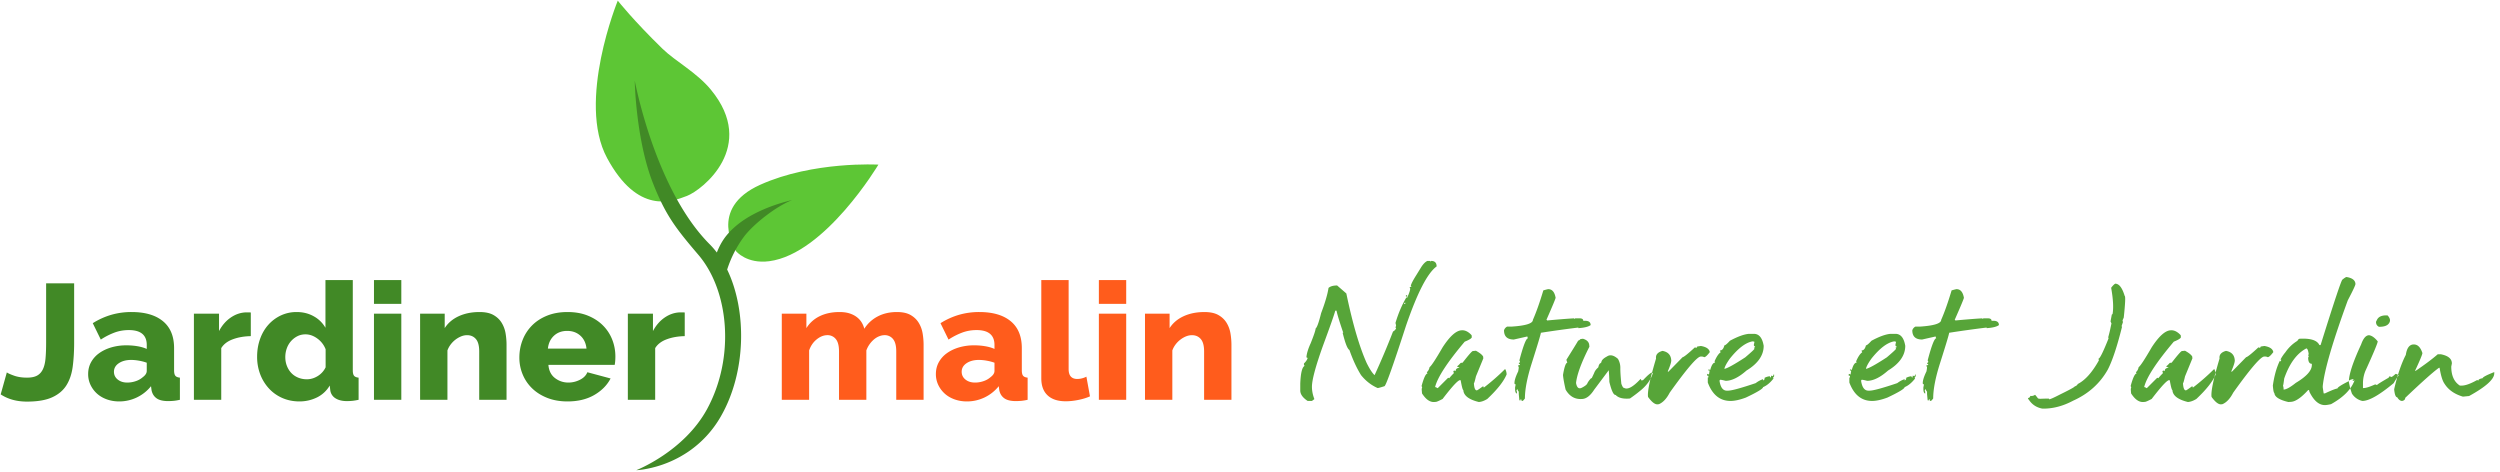 <svg viewBox="0 0 318 60" xmlns="http://www.w3.org/2000/svg"><g fill="none" fill-rule="evenodd"><path d="M.87 47.369c.144.111.452.25.923.417.47.167 1.018.25 1.64.25.537 0 .964-.086 1.283-.26s.565-.442.738-.803c.174-.362.287-.824.337-1.388.051-.563.076-1.234.076-2.013V36.04h3.564v7.532c0 1.127-.061 2.152-.184 3.077-.124.925-.392 1.714-.804 2.368-.413.654-1.018 1.162-1.815 1.523-.797.362-1.862.543-3.195.543-1.303 0-2.419-.306-3.346-.918l.782-2.796zm14.298 3.693c-.565 0-1.09-.087-1.575-.261s-.902-.417-1.25-.73-.623-.682-.826-1.106a3.174 3.174 0 0 1-.304-1.387c0-.543.12-1.037.359-1.482a3.438 3.438 0 0 1 1.01-1.147c.435-.32.95-.57 1.543-.751a6.773 6.773 0 0 1 1.978-.271c.478 0 .941.038 1.39.114.45.077.84.192 1.174.345v-.501c0-1.266-.76-1.899-2.282-1.899-.623 0-1.217.101-1.782.303a8.694 8.694 0 0 0-1.782.907L11.8 41.11a9.294 9.294 0 0 1 2.347-1.064 9.2 9.2 0 0 1 2.586-.355c1.724 0 3.057.39 3.998 1.169.942.779 1.413 1.92 1.413 3.421v2.817c0 .333.054.566.163.699.108.132.3.212.576.24v2.816c-.305.07-.58.115-.826.136-.246.02-.471.03-.674.03-.652 0-1.144-.12-1.478-.364-.333-.244-.543-.588-.63-1.033l-.065-.5a5.169 5.169 0 0 1-4.042 1.94zm1.022-2.4c.376 0 .742-.062 1.097-.187a2.58 2.58 0 0 0 .88-.501c.333-.25.5-.515.5-.793v-1.043c-.304-.111-.634-.198-.989-.26s-.684-.095-.989-.095c-.637 0-1.162.14-1.575.418-.413.278-.62.64-.62 1.085 0 .403.16.733.479.99.318.258.724.387 1.217.387zm15.712-5.904c-.84.014-1.601.146-2.282.397s-1.174.626-1.478 1.126v6.572h-3.477V39.9h3.195v2.212c.39-.738.894-1.315 1.51-1.732.616-.417 1.271-.633 1.967-.647h.347c.073 0 .145.007.218.021v3.004zm6.193 8.304c-.782 0-1.503-.143-2.162-.428s-1.228-.685-1.706-1.2a5.615 5.615 0 0 1-1.12-1.804 6.188 6.188 0 0 1-.401-2.264c0-.793.123-1.537.369-2.232.246-.696.594-1.297 1.043-1.805s.982-.907 1.597-1.2a4.68 4.68 0 0 1 2.032-.437c.797 0 1.518.18 2.163.542a3.82 3.82 0 0 1 1.488 1.46v-6.07h3.477v11.474c0 .334.054.567.163.7.109.131.3.211.576.24v2.816c-.319.07-.594.114-.826.135-.232.021-.449.032-.652.032-.608 0-1.1-.122-1.477-.366a1.403 1.403 0 0 1-.652-1.053l-.066-.563a3.82 3.82 0 0 1-1.64 1.523c-.688.333-1.424.5-2.206.5zm.934-2.817c.479 0 .939-.135 1.38-.407s.78-.643 1.01-1.116v-2.295a3.022 3.022 0 0 0-1.053-1.366c-.485-.355-.989-.532-1.51-.532-.377 0-.721.08-1.033.24a2.74 2.74 0 0 0-.815.636c-.231.264-.409.57-.532.918a3.288 3.288 0 0 0-.185 1.106c0 .403.07.779.207 1.126.137.348.326.647.565.897s.529.445.869.585.706.208 1.097.208zm8.54 2.608V39.9h3.478v10.953H47.57zm0-12.205v-3.025h3.478v3.025H47.57zm16.864 12.205h-3.477V44.7c0-.724-.141-1.249-.424-1.576-.282-.327-.655-.49-1.12-.49-.245 0-.492.049-.738.146a3.186 3.186 0 0 0-1.336 1.022 2.891 2.891 0 0 0-.424.772v6.28h-3.477V39.9h3.13v1.836c.42-.654 1.013-1.158 1.781-1.513.768-.354 1.652-.532 2.651-.532.74 0 1.333.129 1.782.386.45.258.797.591 1.043 1.002.247.41.41.858.49 1.345s.119.96.119 1.419v7.01zm7.758.209c-.956 0-1.815-.15-2.575-.449-.76-.299-1.406-.706-1.934-1.22s-.931-1.11-1.206-1.784a5.552 5.552 0 0 1-.413-2.118c0-.793.137-1.54.413-2.243a5.41 5.41 0 0 1 1.195-1.846c.521-.528 1.162-.946 1.923-1.252.76-.306 1.626-.459 2.597-.459.97 0 1.833.153 2.586.46.753.305 1.39.719 1.912 1.24a5.237 5.237 0 0 1 1.184 1.805c.269.682.403 1.398.403 2.15 0 .194-.008.385-.022.573a3.909 3.909 0 0 1-.065.49h-8.432c.058.737.337 1.297.837 1.68.5.382 1.068.573 1.705.573.508 0 .996-.118 1.467-.354s.786-.557.946-.96l2.955.793c-.45.862-1.144 1.564-2.086 2.107-.942.542-2.072.814-3.39.814zm2.412-6.718c-.072-.696-.333-1.245-.782-1.648s-1.007-.605-1.674-.605c-.68 0-1.242.205-1.684.615s-.699.956-.771 1.638h4.911zm12.495-1.586c-.84.014-1.6.146-2.282.397-.68.25-1.173.626-1.477 1.126v6.572h-3.477V39.9h3.194v2.212c.391-.738.895-1.315 1.51-1.732.616-.417 1.272-.633 1.967-.647h.348c.072 0 .145.007.217.021v3.004z" fill="#418926"/><path d="M117.48 50.853h-3.477v-6.155c0-.723-.138-1.248-.413-1.575a1.328 1.328 0 0 0-1.065-.49c-.231 0-.467.049-.706.146s-.46.233-.663.407a3.334 3.334 0 0 0-.956 1.387v6.28h-3.477v-6.155c0-.723-.138-1.248-.413-1.575a1.328 1.328 0 0 0-1.065-.49c-.463 0-.916.177-1.358.532-.442.354-.764.824-.967 1.408v6.28h-3.477V39.9h3.13v1.836c.42-.668.988-1.176 1.705-1.523s1.554-.522 2.51-.522c.478 0 .895.056 1.25.167.355.111.663.264.923.459.261.195.471.42.63.678.16.257.276.532.348.824a4.42 4.42 0 0 1 1.717-1.575c.71-.369 1.521-.553 2.434-.553.724 0 1.308.129 1.75.386.441.257.785.591 1.032 1.001s.409.86.489 1.346c.08.487.12.96.12 1.419v7.01zm5.52.209c-.565 0-1.09-.087-1.576-.261s-.902-.417-1.25-.73a3.51 3.51 0 0 1-.825-1.106 3.174 3.174 0 0 1-.304-1.387c0-.543.12-1.037.358-1.482a3.438 3.438 0 0 1 1.01-1.147c.435-.32.95-.57 1.544-.751a6.773 6.773 0 0 1 1.977-.272c.478 0 .942.039 1.39.115.45.077.841.191 1.174.344v-.5c0-1.266-.76-1.899-2.281-1.899-.623 0-1.217.101-1.782.303a8.694 8.694 0 0 0-1.782.907l-1.022-2.086a9.294 9.294 0 0 1 2.347-1.064 9.2 9.2 0 0 1 2.586-.355c1.724 0 3.057.39 3.999 1.169.941.779 1.412 1.919 1.412 3.421v2.817c0 .333.055.566.163.699.109.132.3.212.576.24v2.816c-.304.07-.58.115-.826.136-.246.02-.47.03-.673.03-.652 0-1.145-.12-1.478-.364-.333-.244-.543-.588-.63-1.033l-.065-.5a5.169 5.169 0 0 1-4.042 1.94zm1.021-2.4c.377 0 .743-.062 1.098-.187a2.58 2.58 0 0 0 .88-.501c.333-.25.5-.515.5-.793v-1.043a5.816 5.816 0 0 0-.99-.26 5.718 5.718 0 0 0-.988-.095c-.638 0-1.163.14-1.576.418-.413.278-.619.64-.619 1.085 0 .403.16.733.478.99.319.258.725.386 1.217.386zm8.432-13.039h3.477v11.33c0 .834.37 1.251 1.108 1.251a2.569 2.569 0 0 0 1.152-.292l.456 2.504c-.434.194-.934.347-1.5.459s-1.093.167-1.586.167c-1 0-1.767-.25-2.303-.751s-.804-1.224-.804-2.17V35.624zm7.323 15.23V39.9h3.477v10.953h-3.477zm0-12.205v-3.025h3.477v3.025h-3.477zm16.863 12.205h-3.477V44.7c0-.723-.141-1.248-.424-1.575-.282-.327-.655-.49-1.119-.49-.246 0-.492.048-.739.145s-.485.233-.717.407c-.232.174-.438.38-.62.616s-.321.493-.423.772v6.28h-3.477V39.9h3.13v1.836c.42-.654 1.014-1.158 1.781-1.512.768-.355 1.652-.532 2.652-.532.739 0 1.332.128 1.782.386.449.257.796.59 1.043 1.001s.409.859.489 1.346c.08.486.12.96.12 1.418v7.01z" fill="#FF5C1C"/><path d="M93.633 31.957s-3.677-5.412 3.06-8.452 15.04-2.564 15.04-2.564-6.753 11.34-13.876 12.283c-2.878.38-4.224-1.267-4.224-1.267zM87.377 24.923c1.964-.76 8.997-6.286 3.052-13.508-1.828-2.22-4.502-3.602-6.151-5.205C80.562 2.597 78.58.082 78.58.082s-5.247 12.827-1.355 20.025c3.893 7.198 8.188 5.574 10.152 4.815z" fill="#5DC635"/><path d="M91.181 32.12a10.328 10.328 0 0 0-.91-1.05c-2.1-2.106-3.941-4.972-5.524-8.407-1.274-2.765-2.31-5.736-3.122-8.707a59.038 59.038 0 0 1-.712-2.872 40.199 40.199 0 0 1-.168-.799c-.027-.136.133 7.475 2.307 13.001 1.593 4.047 2.86 5.708 5.776 9.121 3.926 4.593 4.676 13.06 1.117 19.619-2.942 5.421-9.01 7.782-9.01 7.782.45-.017 1.186-.112 2.117-.346a14.082 14.082 0 0 0 4.51-2.015 13.504 13.504 0 0 0 4.132-4.486c3.24-5.634 3.327-13.443.801-18.673a14.461 14.461 0 0 1 2.067-4.084c1.256-1.722 4.254-4.014 6.21-4.756 0 0-4.328.883-7.168 3.3-1.465 1.246-1.996 2.328-2.423 3.372z" fill="#418926" fill-rule="nonzero"/><g fill="#57A539"><path d="M181.566 33.188h.313c.052 0 .078.026.078.078.052 0 .078-.026.078-.078.469 0 .703.234.703.703-1.159.833-2.461 3.359-3.906 7.578-1.654 5.104-2.565 7.656-2.735 7.656-.481.156-.768.234-.86.234-.806-.351-1.51-.898-2.109-1.64-.546-.873-1.041-1.94-1.484-3.203-.247-.13-.534-.86-.86-2.188h.079c-.469-1.367-.755-2.305-.86-2.812h-.156c-.104.43-.625 1.914-1.562 4.453-.938 2.617-1.406 4.362-1.406 5.234 0 .508.104 1.029.312 1.563l-.312.234h-.547c-.625-.417-.938-.86-.938-1.328v-.86c.052-1.354.234-2.109.547-2.265l-.078-.156v-.157c.26-.247.417-.481.469-.703l-.157-.078c.04-.495.222-1.094.547-1.797.417-1.041.625-1.666.625-1.875.17-.104.404-.755.703-1.953.508-1.341.82-2.409.938-3.203.234-.208.599-.312 1.094-.312l1.172 1.015c.794 3.815 1.653 6.758 2.578 8.828.377.768.716 1.29 1.015 1.563a95.675 95.675 0 0 0 2.344-5.547c.17-.091.3-.221.39-.39 0-.053-.025-.079-.077-.079l.078-.312-.078-.313c.364-1.224.833-2.318 1.406-3.281 0 .052.026.078.078.078.26-.573.39-.964.39-1.172l-.078-.156a.6.6 0 0 1 .235-.078c0-.052-.026-.078-.078-.078 0-.196.234-.664.703-1.407l.625-1.015c.26-.404.52-.664.781-.781zm-2.734 4.374h.156v.157h-.156v-.157zm-.235 1.094h.156V38.5c-.104.013-.156.065-.156.156zm7.305 3.36c.443-.04.872.169 1.289.625l.02.234c.013.143-.287.339-.899.586-2.213 2.617-3.47 4.544-3.77 5.781h.079l.254.137 1.328-1.328.156.058c0-.039.195-.26.586-.664l-.078-.136c0-.105.045-.163.137-.176l.156.078c-.013-.247.137-.39.449-.43v-.078c-.156.013-.24-.032-.254-.137.052 0 .202-.136.45-.41l.234-.02c.768-.989 1.204-1.484 1.308-1.484l.39-.039c.496.274.802.521.919.743l.02.234-.938 2.285c-.13.573-.215.86-.254.86v.078c.04.573.163.852.371.84.052 0 .306-.17.762-.508h.078c0 .104.026.15.078.136a28.002 28.002 0 0 0 2.676-2.343c.117.182.182.41.195.683-.364.886-1.185 1.927-2.46 3.125-.378.235-.736.365-1.075.39-1.276-.312-1.934-.82-1.973-1.523-.078 0-.188-.403-.332-1.21-.143-.261-.911.52-2.304 2.343-.443.235-.723.358-.84.371l-.235.02c-.546.026-1.06-.339-1.543-1.094l-.039-.469c0-.117.02-.221.059-.312l-.078-.156c.286-1.055.54-1.589.762-1.602l-.098-.156c.182-.157.3-.371.351-.645.209-.13.762-.97 1.66-2.52.912-1.406 1.713-2.128 2.403-2.167zm11.035-5.235c.495 0 .807.365.937 1.094 0 .104-.39 1.042-1.171 2.813.052 0 .078.026.078.078 1.38-.13 2.526-.222 3.437-.274v.078l.156-.078h.547c.313 0 .469.104.469.313h.234c.47 0 .704.182.704.547-.274.208-.795.338-1.563.39v-.078c-1.68.208-3.268.43-4.766.664 0 .143-.39 1.446-1.171 3.906-.573 1.81-.86 3.295-.86 4.454-.156.208-.26.312-.312.312-.105 0-.157-.078-.157-.234h-.078v.156h-.156l-.078-.781v-.313c-.104-.13-.156-.234-.156-.312h-.078c0 .104-.027.156-.079.156l.079.156v.235c-.157-.04-.235-.248-.235-.625v-.157l.078-.39c-.104 0-.156-.052-.156-.157 0-.351.156-.846.469-1.484.052-.234.078-.443.078-.625h-.078v-.156c.156 0 .234-.052.234-.157-.104 0-.156-.052-.156-.156.104 0 .156-.052.156-.156l-.078-.156c.495-1.875.86-2.813 1.094-2.813a.6.6 0 0 1-.078-.234l-1.72.39c-.832 0-1.25-.39-1.25-1.171a.79.79 0 0 1 .392-.47h.546c1.823-.116 2.735-.403 2.735-.859.416-.937.86-2.187 1.328-3.75.364-.104.573-.156.625-.156zm4.102 6.348l.312-.04c.495.144.762.411.8.802l.02.215c-1.015 1.992-1.582 3.528-1.699 4.609.104.599.348.8.733.605s.615-.37.693-.527c.091-.208.254-.436.488-.684h.078l.313-.664c.078-.234.24-.462.488-.683.052-.052.072-.104.059-.156.078-.248.169-.385.273-.41l.098-.118c.013-.247.254-.495.722-.742.391-.26.853-.156 1.387.313.208.364.31.755.303 1.171-.007.417.036 1.081.127 1.993.13.364.247.54.351.527.443.26 1.133-.11 2.07-1.113h.079l.02.156.234-.02c.586-.625.97-.95 1.152-.976.013.052.046.078.098.078-.248.846-.801 1.608-1.66 2.285-.378.313-.795.625-1.25.938-.86.078-1.465-.072-1.817-.45-.26.027-.527-.527-.8-1.66a21.4 21.4 0 0 0-.079-1.484l-1.855 2.48c-.47.73-.957 1.12-1.465 1.172-.938.091-1.66-.306-2.168-1.191-.182-.794-.293-1.413-.332-1.856.17-1.015.351-1.536.547-1.562l-.117-.371c.833-1.328 1.334-2.142 1.503-2.442.092-.013.19-.078.293-.195zm10.43 1.504c.638.117 1.002.456 1.093 1.016l.02.156c.026.208-.117.677-.43 1.406v.078l.078-.02 1.797-1.835c.156-.013.677-.43 1.563-1.25.104.039.182.058.234.058 0-.104.046-.163.137-.176l.39-.058c.69.117 1.068.377 1.133.781-.312.417-.547.632-.703.645a.855.855 0 0 0-.488-.078c-.482.09-1.784 1.62-3.906 4.59-.391.755-.847 1.243-1.368 1.464l-.156.02c-.338.039-.749-.274-1.23-.938-.105-.65.234-2.278 1.015-4.883-.065-.481.209-.807.82-.976zm10.996-2.168h.625c.664 0 1.08.508 1.25 1.523 0 1.211-.73 2.26-2.188 3.145-.99.872-1.875 1.308-2.656 1.308-.339-.09-.573-.136-.703-.136 0 .052-.026.078-.078.078.117.872.43 1.308.937 1.308h.156c.456 0 1.628-.319 3.516-.957a3.22 3.22 0 0 1 .937-.507v.156c.079 0 .157-.078.235-.235-.052 0-.078-.02-.078-.058.169-.117.403-.195.703-.235.013.105.065.157.156.157v-.215h.078l.156.058a.48.48 0 0 0 .079-.214h.078v.214l-.157.235c.053 0 .079.02.079.058-.43.547-.873.912-1.329 1.094 0 .196-.729.638-2.187 1.328-.768.287-1.42.43-1.953.43-1.341 0-2.305-.781-2.89-2.344v-.644h.077v-.215h-.156v-.235h.078l.156.079.079-.508h-.157v-.137h.078l.157.059c.169-.625.377-.938.625-.938l-.078-.156c.26-.599.52-.983.78-1.152l-.077-.157v-.078c.26 0 .442-.215.547-.644.117 0 .351-.196.703-.586.99-.534 1.797-.827 2.422-.88zm-3.125 4.453c.351-.052 1.237-.54 2.656-1.465.781-.664 1.172-1.028 1.172-1.094l-.079-.136c.105 0 .157-.052.157-.157-.104 0-.157-.071-.157-.214l.079-.371a.748.748 0 0 0-.235-.06c-.872.144-1.836.873-2.89 2.188-.417.586-.651 1.023-.703 1.309zm21.133-4.453h.625c.664 0 1.08.508 1.25 1.523 0 1.211-.73 2.26-2.188 3.145-.99.872-1.875 1.308-2.656 1.308-.339-.09-.573-.136-.703-.136 0 .052-.026.078-.078.078.117.872.43 1.308.937 1.308h.156c.456 0 1.628-.319 3.516-.957a3.22 3.22 0 0 1 .937-.507v.156c.079 0 .157-.078.235-.235-.052 0-.078-.02-.078-.058.169-.117.403-.195.703-.235.013.105.065.157.156.157v-.215h.078l.156.058a.48.48 0 0 0 .079-.214h.078v.214l-.157.235c.053 0 .079.02.079.058-.43.547-.873.912-1.329 1.094 0 .196-.729.638-2.187 1.328-.768.287-1.42.43-1.953.43-1.341 0-2.305-.781-2.89-2.344v-.644h.077v-.215h-.156v-.235h.078l.156.079.079-.508h-.157v-.137h.078l.157.059c.169-.625.377-.938.625-.938l-.078-.156c.26-.599.52-.983.78-1.152l-.077-.157v-.078c.26 0 .442-.215.547-.644.117 0 .351-.196.703-.586.99-.534 1.797-.827 2.422-.88zm-3.125 4.453c.351-.052 1.237-.54 2.656-1.465.781-.664 1.172-1.028 1.172-1.094l-.079-.136c.105 0 .157-.052.157-.157-.104 0-.157-.071-.157-.214l.079-.371a.748.748 0 0 0-.235-.06c-.872.144-1.836.873-2.89 2.188-.417.586-.651 1.023-.703 1.309zm11.523-10.137c.494 0 .807.365.937 1.094 0 .104-.39 1.042-1.172 2.812.052 0 .078.026.078.078 1.38-.13 2.526-.22 3.438-.273v.078l.156-.078h.547c.312 0 .469.104.469.312h.234c.469 0 .703.183.703.547-.273.209-.794.339-1.562.391v-.078c-1.68.208-3.269.43-4.766.664 0 .143-.39 1.445-1.172 3.906-.573 1.81-.86 3.294-.86 4.453-.156.209-.26.313-.312.313-.104 0-.156-.078-.156-.235h-.078v.157h-.156l-.079-.782v-.312c-.104-.13-.156-.235-.156-.313h-.078c0 .105-.026.157-.078.157l.078.156v.234c-.156-.039-.234-.247-.234-.625v-.156l.078-.39c-.104 0-.156-.053-.156-.157 0-.351.156-.846.468-1.484.052-.235.078-.443.078-.625h-.078v-.157c.157 0 .235-.052.235-.156-.104 0-.157-.052-.157-.156.105 0 .157-.052.157-.156l-.078-.157c.494-1.875.859-2.812 1.093-2.812a.6.6 0 0 1-.078-.234l-1.719.39c-.833 0-1.25-.39-1.25-1.172a.79.79 0 0 1 .391-.468h.547c1.823-.118 2.734-.404 2.734-.86.417-.937.86-2.187 1.328-3.75.365-.104.573-.156.625-.156zm20.234-.703l.078.02c.43.078.787.592 1.074 1.542.117.026.078.944-.117 2.754l-.157.371c.04.105.052.19.04.254l-.157.45c-.013.039.007.065.059.078-.625 2.513-1.23 4.336-1.817 5.468-.99 1.758-2.454 3.073-4.394 3.946-1.315.703-2.624 1.041-3.926 1.015-.768-.143-1.354-.54-1.758-1.191l-.078-.02.04-.156c.103.026.195-.058.273-.254a.739.739 0 0 0 .586-.136c.026 0 .156.156.39.468l.235.04c.69-.027 1.06-.033 1.113-.02.052 0 .072.026.059.078.09.026.553-.176 1.386-.606 1.224-.598 1.843-.937 1.856-1.015.234-.091.364-.195.39-.313.95-.481 1.85-1.484 2.696-3.007a1.068 1.068 0 0 1-.04-.235c.157.026.58-.827 1.27-2.558l-.039-.157c.143-.52.24-.924.293-1.21l.117-.547-.117-.254.156-.84c.013-.052.046-.078.098-.078.143-.782.085-1.901-.176-3.36.26-.338.45-.514.567-.527zm6.992 5.937c.442-.039.872.17 1.289.625l.02.235c.012.143-.287.338-.9.586-2.213 2.617-3.47 4.544-3.769 5.78h.079l.253.138 1.329-1.328.156.058c0-.039.195-.26.586-.664l-.078-.137c0-.104.045-.162.136-.175l.157.078c-.013-.248.136-.39.449-.43v-.078c-.156.013-.241-.033-.254-.137.052 0 .202-.137.45-.41l.233-.02c.769-.99 1.205-1.484 1.31-1.484l.39-.039c.495.273.8.52.918.742l.02.235-.938 2.285c-.13.573-.215.86-.254.86v.077c.039.573.163.853.37.84.053 0 .307-.17.763-.508h.078c0 .104.026.15.078.137a28.002 28.002 0 0 0 2.676-2.344c.117.183.182.41.195.684-.365.885-1.185 1.927-2.46 3.125-.379.234-.737.364-1.075.39-1.276-.312-1.934-.82-1.973-1.523-.078 0-.189-.404-.332-1.21-.143-.261-.911.52-2.305 2.343-.442.234-.722.358-.84.371l-.234.02c-.547.026-1.061-.339-1.543-1.094l-.039-.469c0-.117.02-.221.059-.313l-.078-.156c.286-1.054.54-1.588.761-1.601l-.097-.157c.182-.156.3-.37.351-.644.209-.13.762-.97 1.66-2.52.912-1.406 1.713-2.129 2.403-2.168zm7.05 2.618c.639.117 1.003.455 1.094 1.015l.02.156c.026.209-.117.678-.43 1.407v.078l.078-.02 1.797-1.836c.156-.013.677-.43 1.563-1.25.104.04.182.059.234.059 0-.104.046-.163.137-.176l.39-.058c.69.117 1.068.377 1.133.78-.312.417-.547.632-.703.645a.855.855 0 0 0-.488-.078c-.482.091-1.784 1.621-3.906 4.59-.391.755-.847 1.243-1.368 1.465l-.156.02c-.338.038-.749-.274-1.23-.938-.105-.651.234-2.279 1.015-4.883-.065-.482.209-.807.82-.977zm15.333-9.395c.729.117 1.106.41 1.132.879.013.13-.312.827-.976 2.09-1.927 5.273-2.989 8.913-3.184 10.918v.156l.117.762h.157c.859-.404 1.393-.612 1.601-.625 0-.143.482-.456 1.446-.938 0-.104.201-.195.605-.273l-.137.254h.078l.157-.098v.078c-.43 1.12-1.42 2.11-2.97 2.969-.286.065-.52.104-.702.117-.795.04-1.478-.527-2.051-1.699 0-.156-.052-.228-.156-.215-.886.977-1.621 1.478-2.207 1.504l-.313.02c-1.159-.274-1.751-.658-1.777-1.153-.078 0-.143-.312-.195-.937.273-1.901.8-3.308 1.582-4.219.43-.625.95-1.12 1.562-1.484 0-.079.078-.163.234-.254 1.407-.078 2.253.188 2.54.8h.156c1.705-5.455 2.63-8.229 2.773-8.32.274-.221.45-.332.528-.332zm-8.086 13.848c.052.078.078.234.078.469.325 0 .846-.287 1.562-.86 1.354-.807 2.031-1.562 2.031-2.265v-.156c-.312 0-.468-.26-.468-.782l.078-.156a.6.6 0 0 1-.078-.234h.078c-.065-.521-.17-.782-.313-.782-1.21.638-2.148 1.915-2.812 3.829-.065.533-.117.846-.156.937zm-.391-3.203c0-.091.052-.143.156-.156v.078c0 .104-.052.156-.156.156v-.078zm12.227-4.96l.137-.274c.208-.391.65-.567 1.328-.528.312.326.39.632.234.918-.195.365-.638.54-1.328.528-.26-.13-.384-.345-.371-.645zm-.879 1.718c.352.052.716.312 1.094.781 0 .208-.52 1.458-1.563 3.75a4.18 4.18 0 0 0-.312 1.563v.625h.078c.3 0 .794-.157 1.484-.47a.6.6 0 0 0 .235.079c0-.052.495-.365 1.484-.937.013-.105.065-.157.156-.157l.157.078c.09 0 .273-.13.547-.39h.078c.208.078.312.156.312.234-.052 0-.26.313-.625.938-1.81 1.51-3.138 2.265-3.984 2.265a2.115 2.115 0 0 1-1.328-.937 9.39 9.39 0 0 1-.39-1.485c0-.937.52-2.526 1.562-4.765.273-.782.612-1.172 1.015-1.172zm5.684 1.172c.494 0 .86.364 1.093 1.094 0 .169-.312.924-.937 2.265h.078c1.185-.807 2.123-1.51 2.813-2.11h.39c.938.183 1.406.574 1.406 1.173l-.078.39c0 1.146.365 1.953 1.094 2.422h.234c.47 0 1.12-.234 1.954-.703h.078c0 .052.026.078.078.078 0-.143.182-.247.547-.312.026-.144.52-.404 1.484-.782v.157c0 .755-1.068 1.718-3.203 2.89l-.781.078c-1.068-.312-1.85-.859-2.344-1.64-.26-.365-.469-1.042-.625-2.031h-.078c-.716.507-2.149 1.783-4.297 3.828 0 .208-.13.338-.39.39-.235 0-.443-.156-.626-.468-.195 0-.325-.339-.39-1.016.416-1.81.911-3.268 1.484-4.375.13-.885.469-1.328 1.016-1.328z"/></g></g></svg>